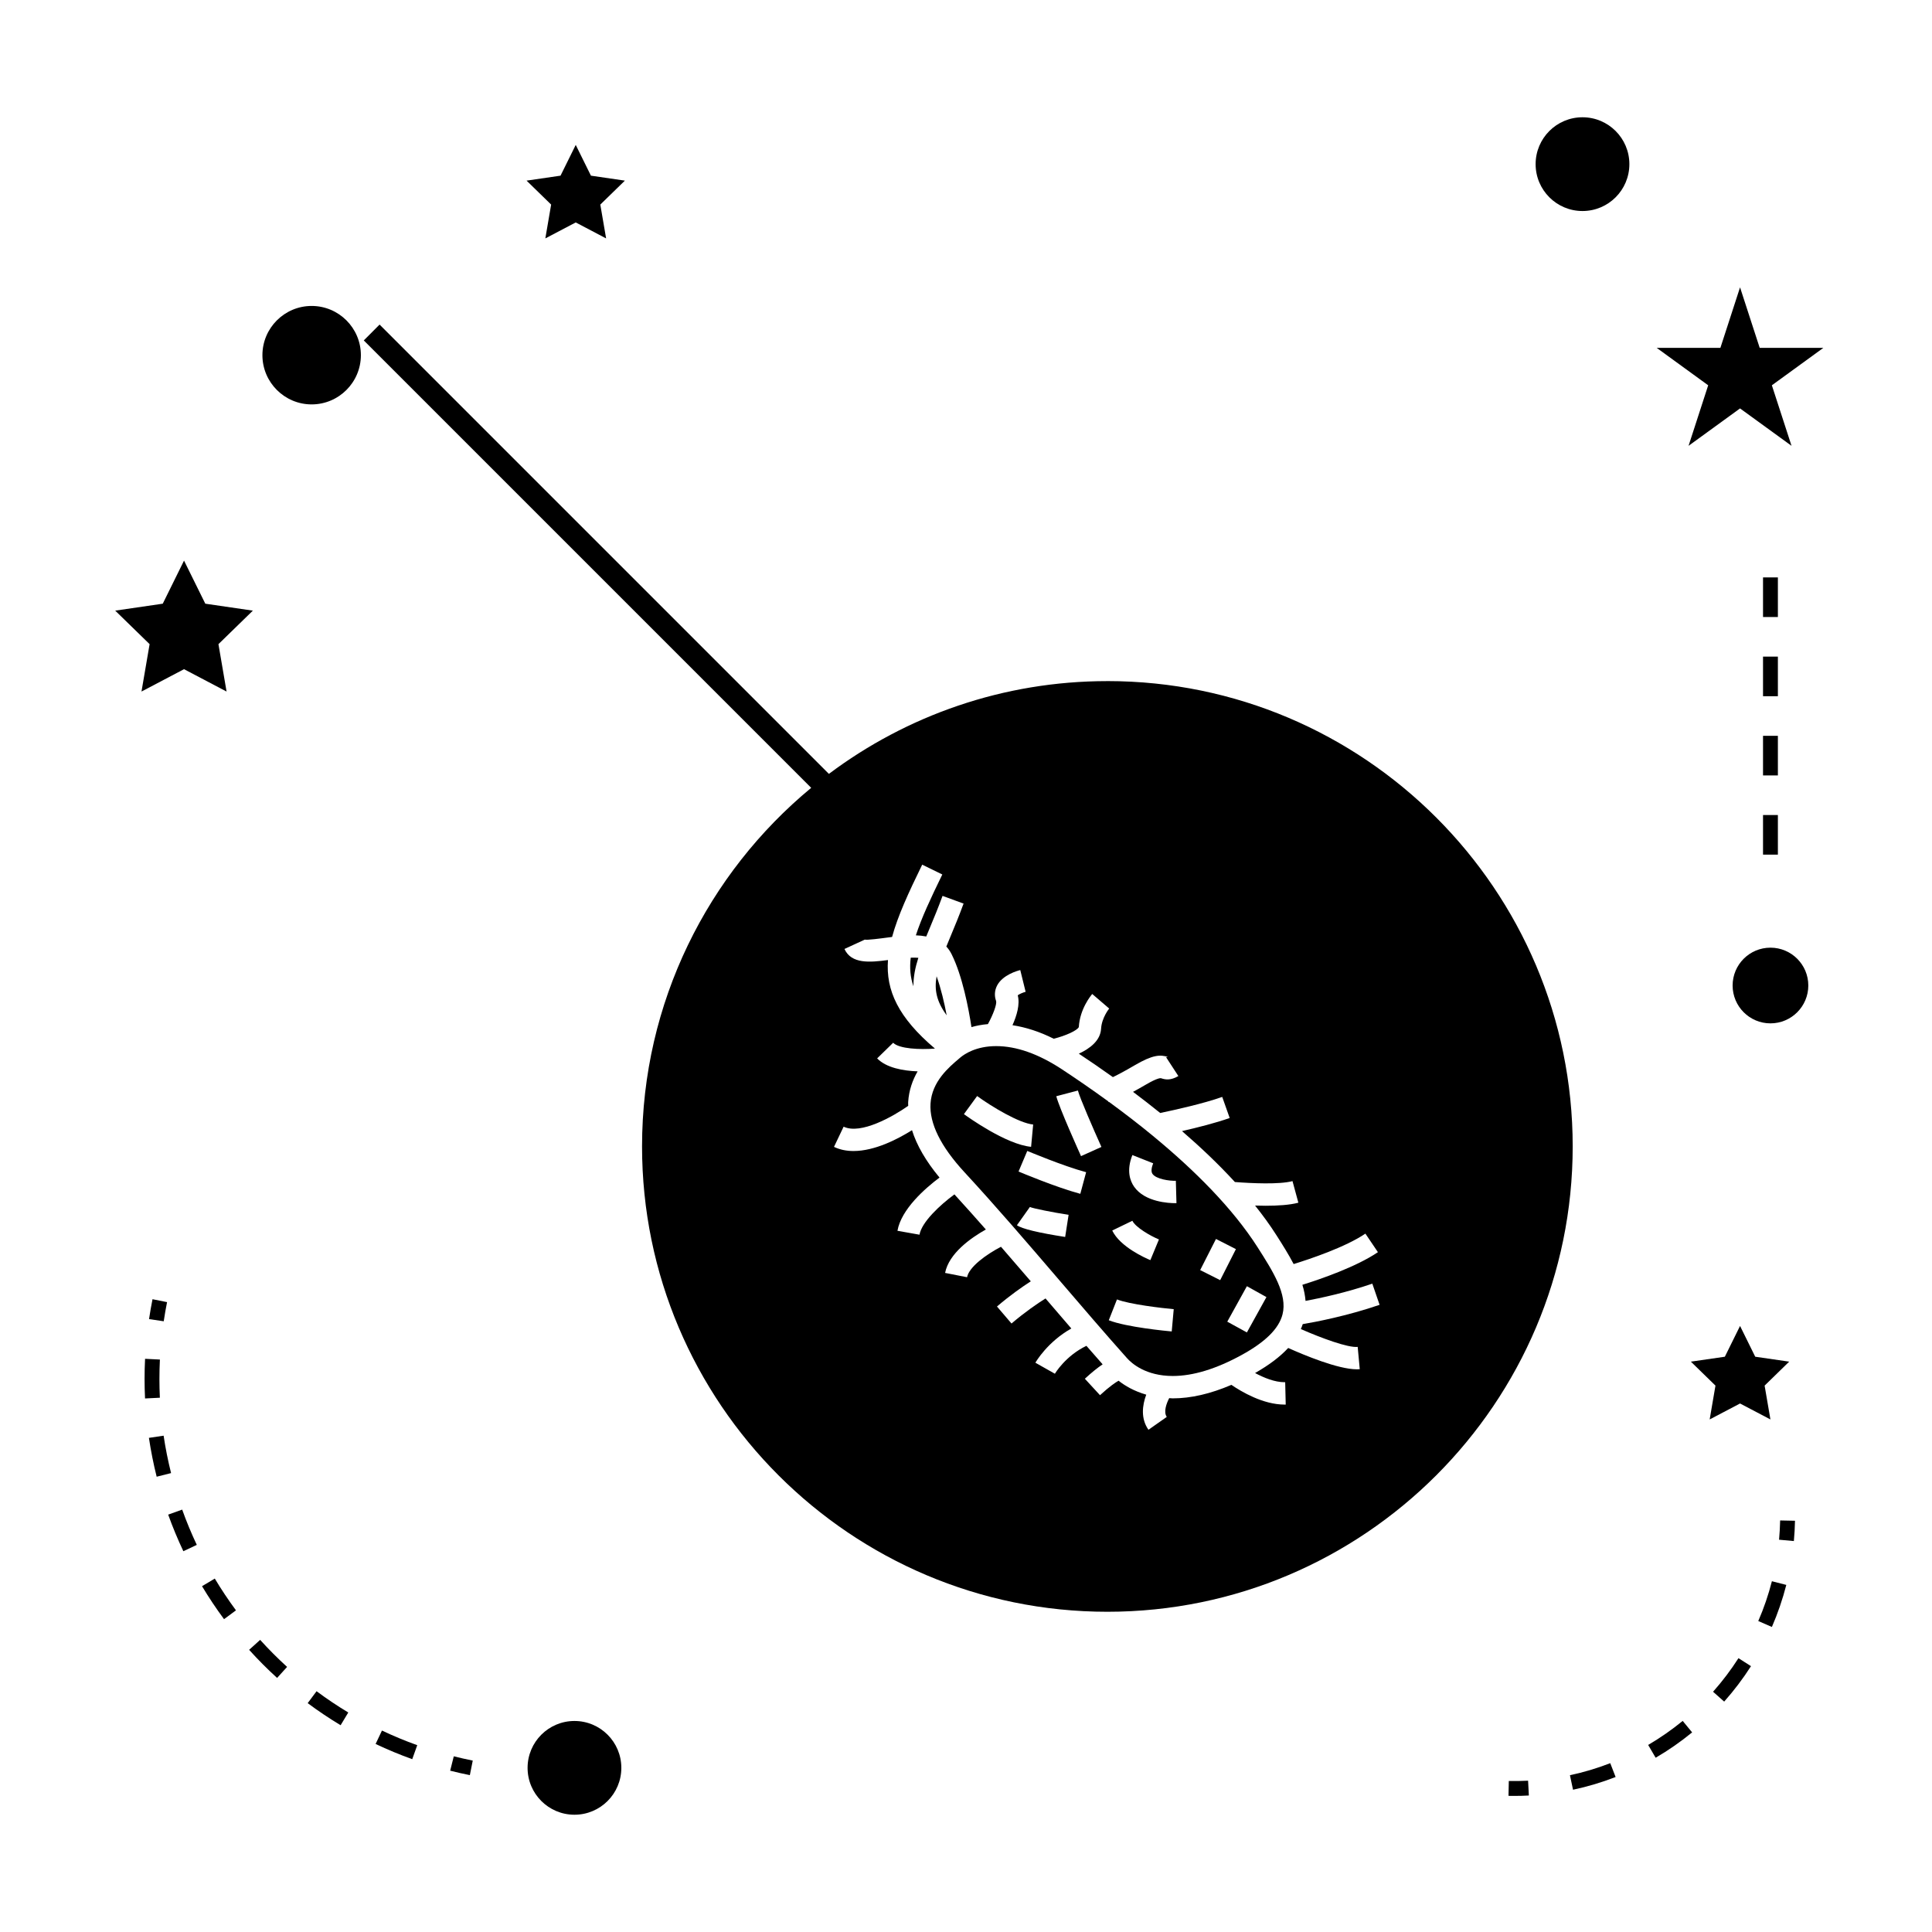 <?xml version="1.0" encoding="UTF-8"?>
<!-- The Best Svg Icon site in the world: iconSvg.co, Visit us! https://iconsvg.co -->
<svg fill="#000000" width="800px" height="800px" version="1.1" viewBox="144 144 512 512" xmlns="http://www.w3.org/2000/svg">
 <g>
  <path d="m386.07 405.38c-0.027-2.488 0.473-4.965 1.301-7.551-0.613-0.051-1.285-0.062-2.019-0.031-0.316 2.695-0.117 5.172 0.719 7.582z"/>
  <path d="m392.21 402.72c-0.645 3.606-0.016 6.688 2.672 10.348-0.617-3.269-1.5-7.07-2.672-10.348z"/>
  <path d="m449.9 445.32c-0.012 0-0.035 0.012-0.043 0.012l-0.004-0.059c-3.953-3.266-7.973-6.344-11.914-9.227-0.066 0.012-0.141 0.016-0.188 0.016v-0.152c-4.305-3.133-8.508-6.019-12.406-8.582-6.168-4.047-12.004-6.098-17.344-6.098-5.348 0-8.43 2.121-9.508 3.027l-0.348 0.301c-2.688 2.273-7.184 6.062-7.547 11.898-0.324 5.246 2.688 11.355 8.957 18.148 8.496 9.199 16.926 19.035 25.074 28.543 5.91 6.894 12.023 14.031 18.027 20.766 1.273 1.422 5 4.738 12.145 4.738 5.352 0 11.461-1.859 18.148-5.512 6.387-3.488 9.961-7.023 10.93-10.801 1.363-5.312-2.508-11.379-6.606-17.805-6.676-10.434-16.773-20.453-27.375-29.215zm-50.449-6.066 3.496-4.793c3.754 2.734 11.098 7.195 14.852 7.547l-0.547 5.91c-6.606-0.621-16.672-7.848-17.801-8.664zm26.828 32.551c-7.148-1.113-11.449-2.156-12.785-3.102l3.434-4.84c0.84 0.387 6.035 1.422 10.262 2.078zm4.016-11.43c-6.527-1.754-15.965-5.742-16.367-5.91l2.309-5.457c0.094 0.035 9.461 3.992 15.598 5.637zm0.188-9.988c-0.582-1.297-5.731-12.723-6.559-15.875l5.731-1.512c0.535 2.019 4.109 10.234 6.234 14.953zm24.035 46.461c-1.207-0.109-11.965-1.117-16.68-2.969l2.172-5.519c3.328 1.309 11.988 2.309 15.039 2.586zm-15.766-26.746 5.336-2.586c0.84 1.723 4.695 3.977 7.043 4.949l-2.273 5.481c-1.32-0.551-7.996-3.484-10.105-7.844zm16.699-7.25c-1.652 0-8.035-0.273-10.891-4.352-1.102-1.578-2.082-4.32-0.469-8.398l5.516 2.184c-0.355 0.898-0.676 2.109-0.184 2.812 0.965 1.375 4.496 1.895 6.188 1.816l0.164 5.934c-0.066 0.004-0.176 0.004-0.324 0.004zm6.609 17.734c1.668-3.32 2.516-4.977 4.188-8.25l5.285 2.691c-1.668 3.269-2.516 4.922-4.172 8.223zm12.379 16.52-5.199-2.852c2.066-3.769 3.106-5.656 5.199-9.398l5.18 2.887c-2.078 3.734-3.121 5.613-5.18 9.363z"/>
  <path d="m437.47 324.5c-27.656 0-53.211 9.152-73.805 24.586l-119.07-119.07-4.191 4.199 118.57 118.57c-27.359 22.633-44.824 56.832-44.824 95.031 0 68 55.324 123.32 123.32 123.32 67.992 0 123.31-55.324 123.31-123.32 0.004-67.996-55.316-123.32-123.31-123.32zm66.332 176.44 0.547 5.91c-0.242 0.02-0.492 0.031-0.754 0.031-5.008 0-14.039-3.785-18.211-5.656-2.156 2.336-5.082 4.539-8.781 6.641 2.356 1.266 5.242 2.434 7.797 2.434 0.062 0 0.125 0 0.188-0.004l0.141 5.93c-0.109 0-0.219 0.004-0.324 0.004-5.68 0-11.445-3.434-14.074-5.227-5.527 2.371-10.73 3.578-15.535 3.578-0.336 0-0.625-0.047-0.945-0.062-0.738 1.426-1.562 3.664-0.645 4.977l-4.856 3.41c-2.062-2.945-1.652-6.453-0.582-9.305-3.242-0.934-5.668-2.371-7.336-3.695-0.836 0.469-2.379 1.508-4.918 3.836l-4.016-4.359c1.785-1.645 3.332-2.891 4.711-3.82-1.434-1.621-2.867-3.254-4.297-4.902-5.562 2.664-8.328 7.344-8.359 7.394l-5.164-2.918c0.148-0.27 3.219-5.527 9.523-9.07-2.297-2.66-4.582-5.32-6.84-7.961-2.082 1.309-5.394 3.555-9.012 6.644l-3.852-4.508c3.5-2.984 6.691-5.215 8.965-6.676-2.613-3.051-5.246-6.102-7.902-9.156-3.93 2.051-8.461 5.336-8.988 8.07l-5.824-1.141c1.012-5.18 6.816-9.27 10.805-11.508-2.766-3.148-5.547-6.254-8.332-9.305-3.883 2.867-8.66 7.328-9.258 10.684l-5.84-1.035c1.012-5.731 7.336-11.25 11.148-14.105-3.602-4.336-6.031-8.527-7.293-12.555-3.84 2.402-9.875 5.519-15.496 5.519-1.801 0-3.555-0.324-5.176-1.098l2.551-5.352c4.566 2.18 13.137-2.731 17.117-5.519 0-0.332-0.031-0.668-0.012-0.992 0.199-3.18 1.191-5.879 2.508-8.148-3.824-0.148-8.277-0.918-10.73-3.438l4.246-4.141c1.57 1.605 7.09 1.863 11.074 1.543-9.703-8.23-13.043-15.371-12.449-23.465-4.848 0.641-9.691 1.07-11.535-2.934l5.383-2.481c0.605 0.172 4.078-0.289 6.168-0.566 0.348-0.047 0.719-0.094 1.074-0.137 1.516-5.59 4.383-11.793 7.981-19.16l5.328 2.602c-3.137 6.434-5.551 11.625-7.008 16.129 0.945 0.027 1.859 0.133 2.754 0.305 0.301-0.738 0.609-1.48 0.93-2.246 1.055-2.531 2.227-5.336 3.387-8.512l5.574 2.035c-1.195 3.269-2.398 6.156-3.484 8.758-0.383 0.93-0.746 1.793-1.086 2.633 0.535 0.57 1.012 1.25 1.406 2.047 2.859 5.75 4.496 14.363 5.254 19.301 1.285-0.371 2.734-0.656 4.356-0.793 1.379-2.5 2.387-5.238 2.184-6.098-0.516-1.375-0.418-2.859 0.27-4.16 1.484-2.801 5.359-3.879 6.125-4.066l1.418 5.762c-0.738 0.188-1.637 0.594-2.09 0.918 0.641 2.398-0.262 5.406-1.395 7.93 3.555 0.547 7.199 1.715 10.926 3.586 3.148-0.77 6.266-2.195 6.656-3.098 0.27-4.801 3.219-8.371 3.555-8.758l4.496 3.856c-0.004 0.012-1.977 2.398-2.152 5.352-0.184 3.152-2.945 5.242-5.894 6.613 2.891 1.914 5.914 3.988 9.027 6.207 1.16-0.551 2.984-1.5 5.82-3.164 4.691-2.734 6.723-2.867 8.828-2.152-0.082-0.02-0.402-0.004-0.547 0.051l3.25 4.984c-2.043 1.191-3.426 0.98-4.613 0.57-0.168-0.027-1.02-0.043-3.93 1.66-1.355 0.797-2.465 1.41-3.473 1.957 2.398 1.801 4.801 3.664 7.199 5.602 3.992-0.836 11.516-2.508 16.438-4.258l1.977 5.582c-3.695 1.316-8.605 2.551-12.637 3.473 4.934 4.266 9.699 8.789 14.016 13.496 4.383 0.348 11.836 0.688 15.266-0.242l1.555 5.719c-2.277 0.621-5.512 0.812-8.707 0.812-0.938 0-1.863-0.02-2.766-0.051 2.059 2.582 3.969 5.195 5.656 7.848 1.609 2.519 3.219 5.074 4.57 7.656 4.394-1.359 13.73-4.488 19.012-8.066l3.32 4.914c-5.746 3.891-15.145 7.125-20.02 8.648 0.438 1.41 0.719 2.832 0.84 4.266 3.852-0.723 10.758-2.188 17.695-4.566l1.926 5.606c-8.645 2.965-17.023 4.555-20.367 5.117-0.148 0.441-0.309 0.875-0.5 1.309 5.488 2.406 12.535 5.004 15.066 4.723z"/>
  <path d="m308.66 612.5c0 6.863-5.559 12.422-12.422 12.422-6.859 0-12.422-5.559-12.422-12.422 0-6.859 5.562-12.422 12.422-12.422 6.863 0 12.422 5.562 12.422 12.422"/>
  <path d="m192.77 321.34 11.273 5.926-2.152-12.559 9.121-8.883-12.605-1.84-5.637-11.418-5.637 11.418-12.602 1.84 9.117 8.883-2.152 12.559z"/>
  <path d="m288.52 207.18 8.055-4.231 8.051 4.231-1.539-8.965 6.516-6.348-9-1.312-4.027-8.152-4.031 8.152-9 1.312 6.512 6.348z"/>
  <path d="m605.13 515.94 8.051 4.227-1.539-8.965 6.512-6.352-9-1.305-4.023-8.156-4.027 8.156-9.004 1.305 6.516 6.352-1.535 8.965z"/>
  <path d="m605.13 220.15-5.211 16.043h-16.867l13.637 9.914-5.203 16.039 13.645-9.91 13.645 9.91-5.211-16.039 13.637-9.914h-16.859z"/>
  <path d="m575.8 187.5c0 6.863-5.562 12.422-12.422 12.422s-12.422-5.559-12.422-12.422c0-6.859 5.562-12.422 12.422-12.422s12.422 5.562 12.422 12.422"/>
  <path d="m623.22 405.17c0 5.539-4.492 10.031-10.031 10.031s-10.027-4.492-10.027-10.031 4.488-10.027 10.027-10.027 10.031 4.488 10.031 10.027"/>
  <path d="m226.59 225.08c-7.195 0-13.047 5.852-13.047 13.043 0 7.195 5.852 13.047 13.047 13.047s13.047-5.852 13.047-13.047c0-7.191-5.852-13.043-13.047-13.043z"/>
  <path d="m263.3 613.25c1.715 0.438 3.457 0.828 5.215 1.18l0.77-3.856c-1.695-0.34-3.371-0.719-5.027-1.133z"/>
  <path d="m186.25 509.43c0-1.699 0.043-3.418 0.125-5.137l-3.93-0.195c-0.09 1.785-0.133 3.559-0.133 5.332 0 1.73 0.043 3.453 0.125 5.176l3.93-0.195c-0.078-1.652-0.117-3.312-0.117-4.981z"/>
  <path d="m187.36 524.47-3.894 0.578c0.516 3.441 1.203 6.906 2.051 10.297l3.82-0.961c-0.816-3.262-1.484-6.594-1.977-9.914z"/>
  <path d="m197.54 564.36c1.793 2.992 3.754 5.93 5.832 8.734l3.164-2.336c-1.996-2.707-3.891-5.535-5.617-8.422z"/>
  <path d="m243.54 606.17c3.152 1.496 6.422 2.852 9.707 4.031l1.328-3.707c-3.168-1.133-6.312-2.441-9.352-3.879z"/>
  <path d="m188.57 545.39c1.172 3.269 2.523 6.527 4.023 9.699l3.559-1.68c-1.441-3.055-2.746-6.191-3.871-9.348z"/>
  <path d="m225.54 595.35c2.809 2.09 5.746 4.059 8.727 5.852l2.031-3.375c-2.871-1.727-5.699-3.621-8.406-5.637z"/>
  <path d="m210.02 581.22c2.332 2.586 4.824 5.098 7.414 7.445l2.648-2.914c-2.492-2.273-4.894-4.68-7.141-7.168z"/>
  <path d="m187.39 494.15c0.25-1.684 0.547-3.387 0.883-5.074l-3.856-0.77c-0.352 1.758-0.656 3.516-0.918 5.269z"/>
  <path d="m615.47 552.04 3.922 0.355c0.164-1.773 0.262-3.57 0.301-5.379l-3.938-0.082c-0.039 1.719-0.133 3.422-0.285 5.106z"/>
  <path d="m560.05 614.45 0.82 3.848c3.824-0.812 7.625-1.945 11.285-3.371l-1.422-3.668c-3.465 1.348-7.062 2.426-10.684 3.191z"/>
  <path d="m580.78 606.43 1.984 3.391c3.387-1.973 6.633-4.234 9.668-6.719l-2.5-3.043c-2.871 2.348-5.953 4.496-9.152 6.371z"/>
  <path d="m597.98 592.33 2.945 2.613c2.613-2.945 5-6.098 7.106-9.391l-3.316-2.121c-2 3.121-4.262 6.113-6.734 8.898z"/>
  <path d="m609.96 573.59 3.609 1.57c1.562-3.602 2.844-7.336 3.82-11.141l-3.816-0.977c-0.918 3.598-2.133 7.144-3.613 10.547z"/>
  <path d="m543.85 615.98-0.082 3.938c0.508 0.012 1.02 0.016 1.527 0.016 1.297 0 2.582-0.031 3.867-0.105l-0.203-3.926c-1.691 0.082-3.394 0.113-5.109 0.078z"/>
  <path d="m611.22 359.99h3.938v10.496h-3.938z"/>
  <path d="m611.22 339h3.938v10.496h-3.938z"/>
  <path d="m611.22 297.02h3.938v10.496h-3.938z"/>
  <path d="m611.22 318.01h3.938v10.496h-3.938z"/>
 </g>
</svg>